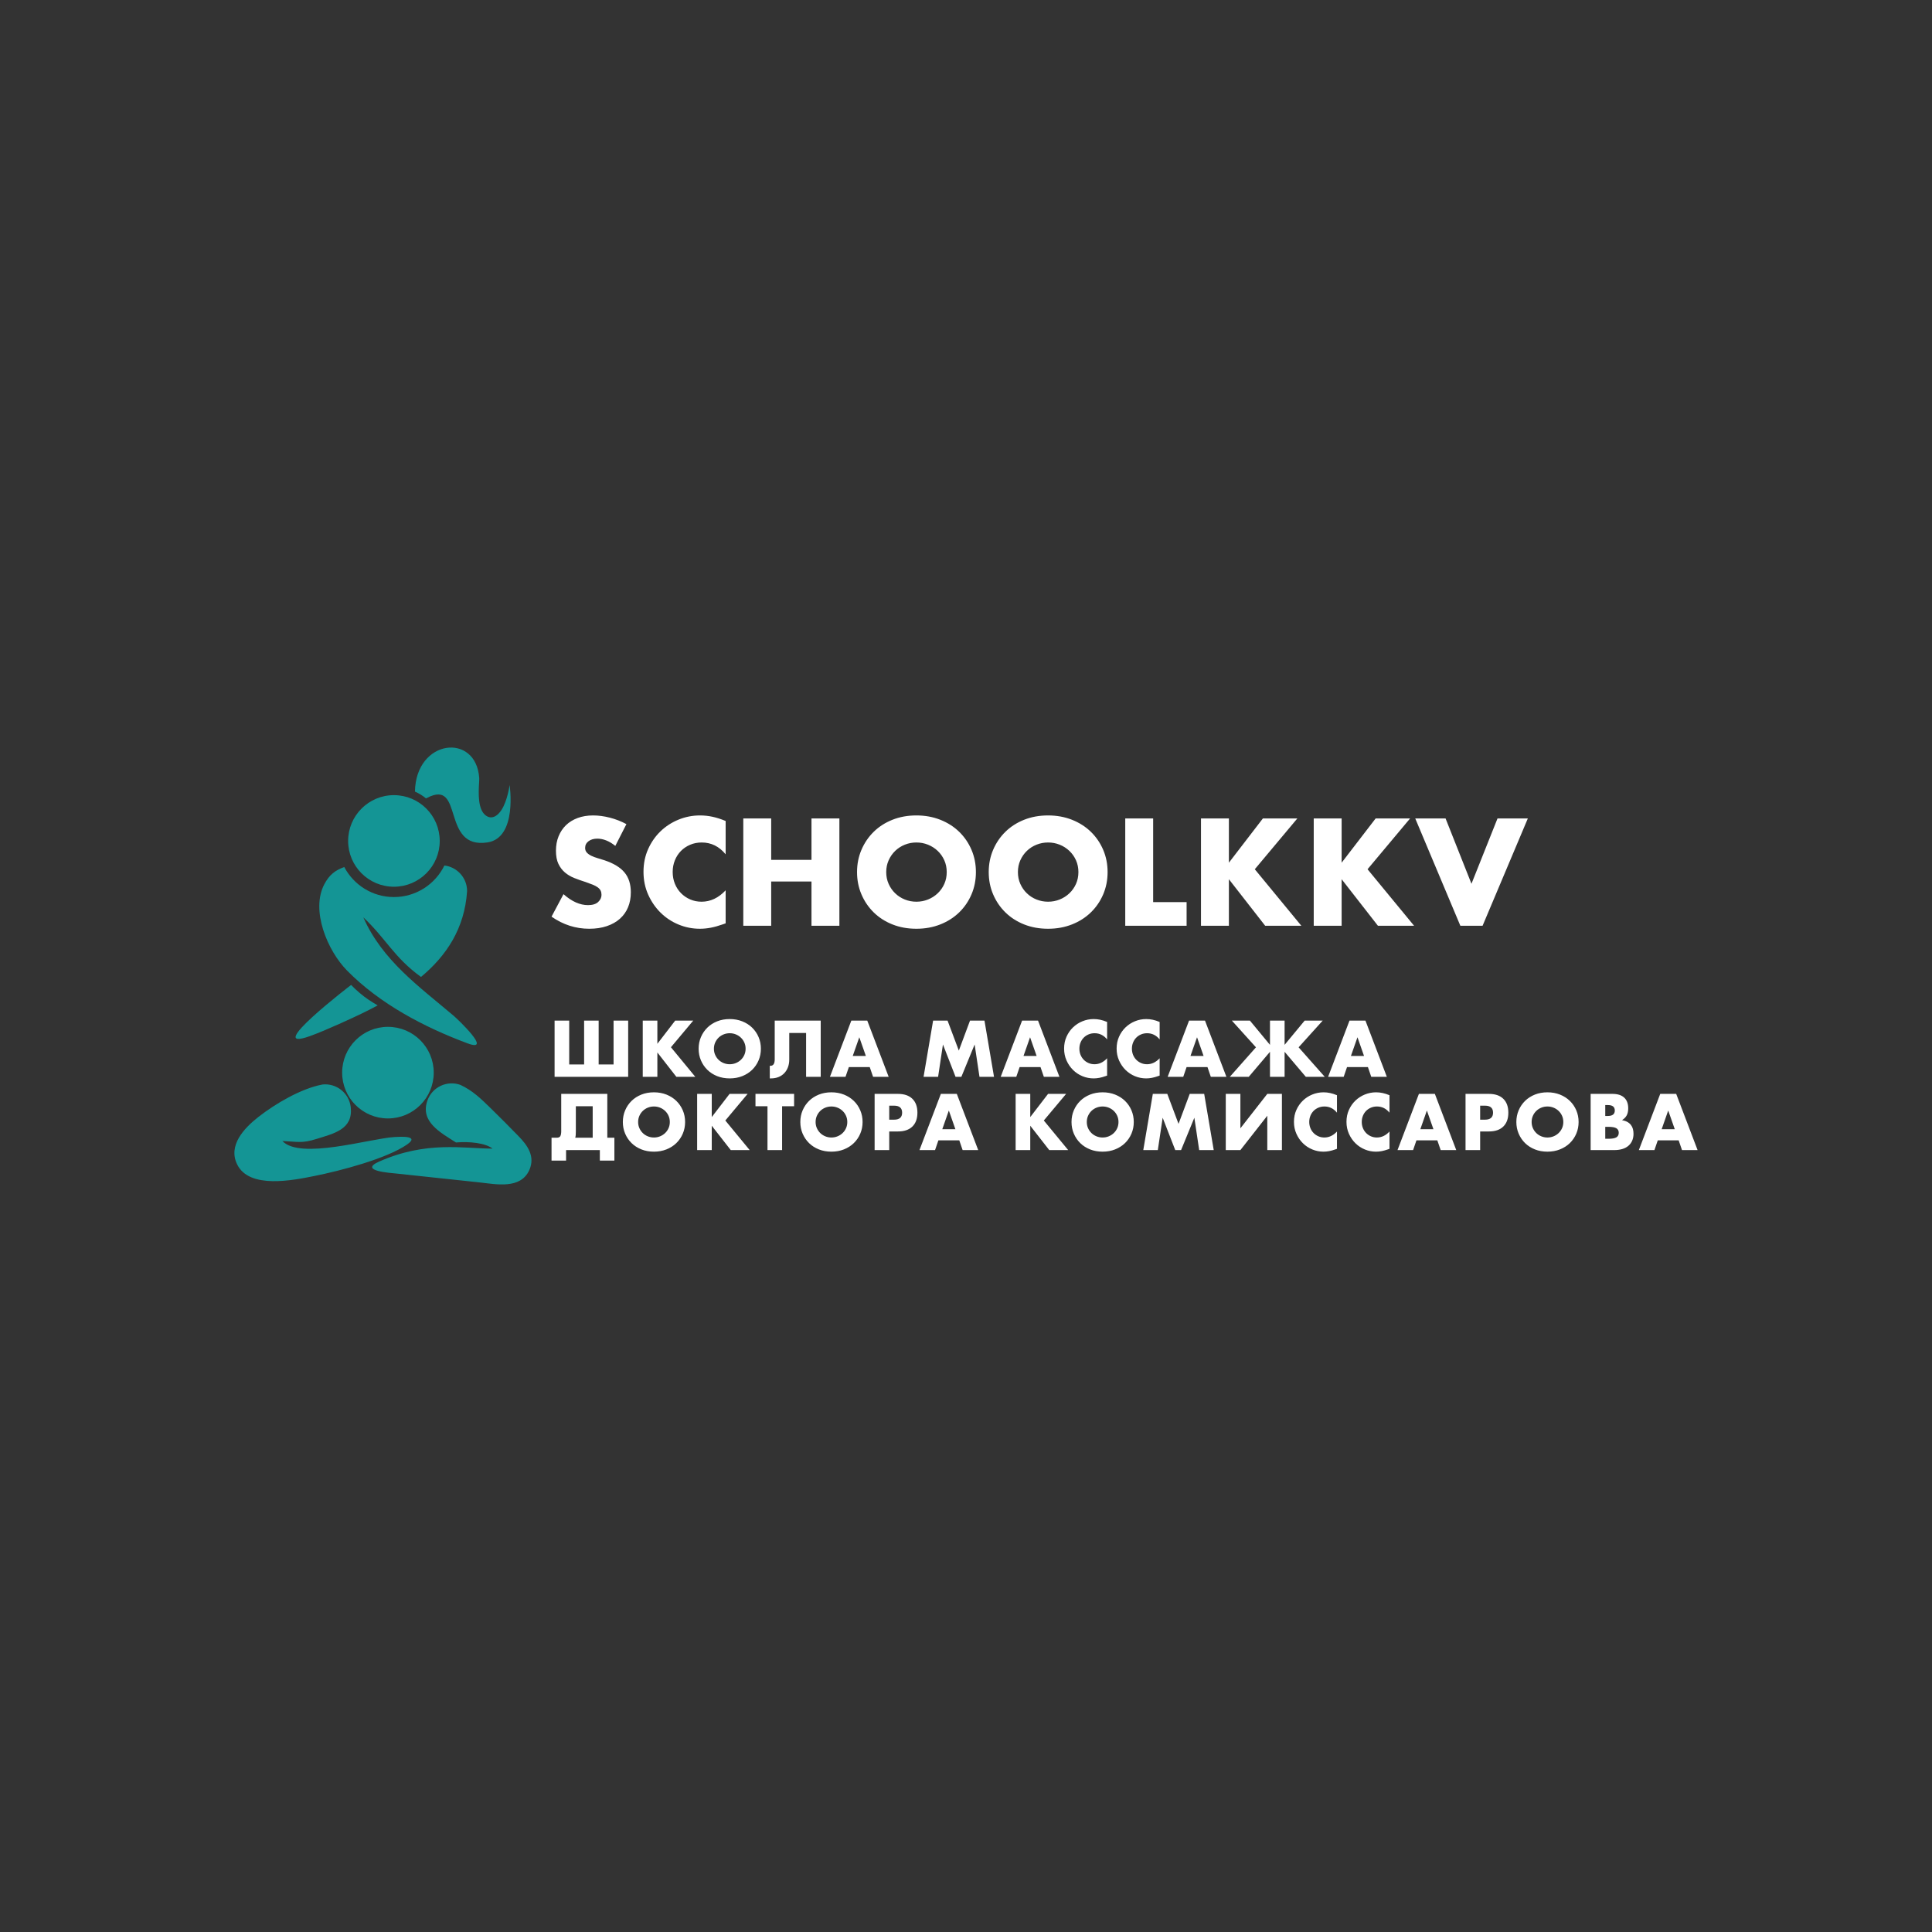 <?xml version="1.0" encoding="UTF-8" standalone="yes"?> <svg xmlns="http://www.w3.org/2000/svg" xmlns:xlink="http://www.w3.org/1999/xlink" width="500" height="500" viewBox="0 0 500 500" baseProfile="full"><rect x="0" y="0" width="500" height="500" fill="#333333" stroke="none"/> <g transform="scale(1,-1) translate(0,-500)"> <path d="M 43.066 13.737 C 44.441 13.815 49.769 14.182 46.367 11.815 C 41.051 8.12 29.031 4.987 22.39 3.659 C 16.781 2.534 5.578 0.241 2.402 6.596 C -0.086 11.577 4.226 16.073 7.848 18.913 C 12.305 22.409 18.988 26.315 24.48 27.335 C 28.14 27.71 31.41 25.042 31.781 21.374 C 32.355 15.725 27.441 14.663 22.988 13.264 C 19.074 12.038 18.129 12.53 14.082 12.714 C 18.644 7.78 36.742 13.35 43.066 13.737 Z M 60.16 27.229 C 63.394 25.702 65.363 23.737 67.906 21.276 C 70.351 18.909 72.781 16.428 75.168 13.991 C 77.547 11.573 79.551 8.714 77.996 5.214 C 75.742 0.135 69.359 1.53 64.965 2.007 C 57.824 2.776 50.719 3.546 43.574 4.288 C 42.129 4.436 33.703 4.983 39.09 7.37 C 51.359 12.819 60.894 10.745 68.469 10.737 C 66.644 12.21 62.398 12.632 59.008 12.327 C 54.969 14.913 49.644 17.714 51.629 23.217 C 52.875 26.682 56.699 28.475 60.16 27.229 Z M 38.746 47.803 C 37.348 47.053 35.926 46.331 34.492 45.639 C 32.801 44.815 25.32 41.319 21.176 39.846 C 8.738 35.409 31.859 53.092 31.863 53.096 C 33.308 51.608 34.902 50.272 36.398 49.264 C 36.996 48.862 37.82 48.342 38.746 47.803 Z M 61.883 77.389 C 61.246 67.675 56.519 60.651 49.961 55.167 C 42.984 60.194 40.879 65.108 35.027 70.592 C 39.945 59.436 49.433 52.725 58.41 45.116 C 59.422 44.257 68.683 35.491 61.988 37.987 C 50.746 42.178 39.289 48.198 30.793 56.846 C 25.758 61.967 21.363 72.385 24.933 79.155 C 26.238 81.632 27.762 82.776 30.098 83.612 C 32.527 78.995 37.367 75.842 42.945 75.842 C 48.687 75.842 53.652 79.178 56.008 84.01 C 59.312 83.62 61.883 80.807 61.883 77.389 Z M 42.945 102.217 C 49.492 102.217 54.801 96.909 54.801 90.362 C 54.801 83.819 49.492 78.514 42.945 78.514 C 36.406 78.514 31.098 83.819 31.098 90.362 C 31.098 96.909 36.406 102.217 42.945 102.217 Z M 51.242 101.382 C 51.332 101.409 51.422 101.448 51.512 101.499 C 61.207 106.604 55.008 88.135 67.16 89.983 C 74.973 91.175 72.891 104.842 72.891 104.842 C 72.891 104.842 72.344 100.737 70.762 98.354 C 68.687 95.225 66.418 96.499 65.574 98.483 C 64.426 101.155 65.098 105.581 65.023 106.647 C 64.215 118.499 48.601 116.721 48.391 103.135 C 49.422 102.682 50.383 102.096 51.242 101.382 Z M 41.398 42.253 C 34.851 42.253 29.547 36.948 29.547 30.401 C 29.547 23.854 34.851 18.55 41.398 18.55 C 47.945 18.55 53.25 23.854 53.25 30.401 C 53.25 36.948 47.945 42.253 41.398 42.253 Z" transform="scale(1,1) translate(59,192)" fill="#149595" opacity="1"></path> <path d="M 18.242 23.081 Q 17.063 24.039 15.885 24.5 Q 14.706 24.96 13.6 24.96 Q 12.2 24.96 11.316 24.297 Q 10.432 23.634 10.432 22.565 Q 10.432 21.829 10.874 21.35 Q 11.316 20.871 12.034 20.521 Q 12.753 20.171 13.656 19.913 Q 14.558 19.655 15.442 19.36 Q 18.979 18.181 20.619 16.21 Q 22.258 14.239 22.258 11.07 Q 22.258 8.934 21.54 7.202 Q 20.821 5.47 19.44 4.236 Q 18.058 3.002 16.05 2.32 Q 14.042 1.639 11.5 1.639 Q 6.232 1.639 1.737 4.77 L 4.832 10.592 Q 6.453 9.155 8.037 8.455 Q 9.621 7.755 11.169 7.755 Q 12.937 7.755 13.803 8.565 Q 14.669 9.376 14.669 10.407 Q 14.669 11.034 14.448 11.494 Q 14.227 11.955 13.711 12.342 Q 13.195 12.728 12.366 13.06 Q 11.537 13.392 10.358 13.797 Q 8.958 14.239 7.613 14.773 Q 6.269 15.307 5.219 16.192 Q 4.169 17.076 3.524 18.421 Q 2.879 19.765 2.879 21.829 Q 2.879 23.892 3.561 25.568 Q 4.242 27.244 5.476 28.442 Q 6.711 29.639 8.498 30.302 Q 10.284 30.966 12.495 30.966 Q 14.558 30.966 16.806 30.395 Q 19.053 29.823 21.116 28.718 Z M 46.796 20.908 Q 44.29 23.965 40.606 23.965 Q 38.985 23.965 37.603 23.376 Q 36.222 22.786 35.227 21.773 Q 34.232 20.76 33.661 19.36 Q 33.09 17.96 33.09 16.339 Q 33.09 14.681 33.661 13.281 Q 34.232 11.881 35.245 10.849 Q 36.259 9.818 37.622 9.228 Q 38.985 8.639 40.569 8.639 Q 44.032 8.639 46.796 11.586 L 46.796 3.039 L 46.059 2.781 Q 44.401 2.191 42.964 1.915 Q 41.527 1.639 40.127 1.639 Q 37.253 1.639 34.619 2.726 Q 31.985 3.812 29.977 5.784 Q 27.969 7.755 26.753 10.463 Q 25.537 13.171 25.537 16.376 Q 25.537 19.581 26.735 22.252 Q 27.932 24.923 29.94 26.858 Q 31.948 28.792 34.601 29.879 Q 37.253 30.966 40.164 30.966 Q 41.822 30.966 43.424 30.616 Q 45.027 30.266 46.796 29.529 Z M 58.585 19.471 L 69.012 19.471 L 69.012 30.192 L 76.233 30.192 L 76.233 2.412 L 69.012 2.412 L 69.012 13.871 L 58.585 13.871 L 58.585 2.412 L 51.364 2.412 L 51.364 30.192 L 58.585 30.192 Z M 88.354 16.302 Q 88.354 14.644 88.981 13.244 Q 89.607 11.844 90.675 10.813 Q 91.744 9.781 93.162 9.21 Q 94.581 8.639 96.165 8.639 Q 97.749 8.639 99.168 9.21 Q 100.586 9.781 101.673 10.813 Q 102.76 11.844 103.386 13.244 Q 104.012 14.644 104.012 16.302 Q 104.012 17.96 103.386 19.36 Q 102.76 20.76 101.673 21.792 Q 100.586 22.823 99.168 23.394 Q 97.749 23.965 96.165 23.965 Q 94.581 23.965 93.162 23.394 Q 91.744 22.823 90.675 21.792 Q 89.607 20.76 88.981 19.36 Q 88.354 17.96 88.354 16.302 Z M 80.801 16.302 Q 80.801 19.397 81.944 22.068 Q 83.086 24.739 85.112 26.729 Q 87.138 28.718 89.957 29.842 Q 92.775 30.966 96.165 30.966 Q 99.518 30.966 102.354 29.842 Q 105.191 28.718 107.236 26.729 Q 109.281 24.739 110.423 22.068 Q 111.565 19.397 111.565 16.302 Q 111.565 13.207 110.423 10.536 Q 109.281 7.865 107.236 5.876 Q 105.191 3.886 102.354 2.762 Q 99.518 1.639 96.165 1.639 Q 92.775 1.639 89.957 2.762 Q 87.138 3.886 85.112 5.876 Q 83.086 7.865 81.944 10.536 Q 80.801 13.207 80.801 16.302 Z M 122.434 16.302 Q 122.434 14.644 123.06 13.244 Q 123.686 11.844 124.755 10.813 Q 125.823 9.781 127.242 9.21 Q 128.66 8.639 130.244 8.639 Q 131.829 8.639 133.247 9.21 Q 134.666 9.781 135.752 10.813 Q 136.839 11.844 137.466 13.244 Q 138.092 14.644 138.092 16.302 Q 138.092 17.96 137.466 19.36 Q 136.839 20.76 135.752 21.792 Q 134.666 22.823 133.247 23.394 Q 131.829 23.965 130.244 23.965 Q 128.66 23.965 127.242 23.394 Q 125.823 22.823 124.755 21.792 Q 123.686 20.76 123.06 19.36 Q 122.434 17.96 122.434 16.302 Z M 114.881 16.302 Q 114.881 19.397 116.023 22.068 Q 117.165 24.739 119.192 26.729 Q 121.218 28.718 124.036 29.842 Q 126.855 30.966 130.244 30.966 Q 133.597 30.966 136.434 29.842 Q 139.271 28.718 141.316 26.729 Q 143.36 24.739 144.503 22.068 Q 145.645 19.397 145.645 16.302 Q 145.645 13.207 144.503 10.536 Q 143.36 7.865 141.316 5.876 Q 139.271 3.886 136.434 2.762 Q 133.597 1.639 130.244 1.639 Q 126.855 1.639 124.036 2.762 Q 121.218 3.886 119.192 5.876 Q 117.165 7.865 116.023 10.536 Q 114.881 13.207 114.881 16.302 Z M 157.434 30.192 L 157.434 8.528 L 166.092 8.528 L 166.092 2.412 L 150.213 2.412 L 150.213 30.192 Z M 177.035 18.734 L 185.84 30.192 L 194.756 30.192 L 183.74 17.039 L 195.788 2.412 L 186.43 2.412 L 177.035 14.46 L 177.035 2.412 L 169.813 2.412 L 169.813 30.192 L 177.035 30.192 Z M 206.214 18.734 L 215.02 30.192 L 223.935 30.192 L 212.919 17.039 L 224.967 2.412 L 215.609 2.412 L 206.214 14.46 L 206.214 2.412 L 198.993 2.412 L 198.993 30.192 L 206.214 30.192 Z M 233.109 30.192 L 239.815 13.281 L 246.557 30.192 L 254.404 30.192 L 242.688 2.412 L 236.941 2.412 L 225.262 30.192 Z" transform="scale(1,1) translate(141,258)" fill="#ffffff" opacity="1"></path> <path d="M 2.528 23.315 L 2.528 37.863 L 6.31 37.863 L 6.31 26.518 L 10.169 26.518 L 10.169 37.863 L 13.931 37.863 L 13.931 26.518 L 17.79 26.518 L 17.79 37.863 L 21.572 37.863 L 21.572 23.315 Z M 29.126 31.863 L 33.737 37.863 L 38.407 37.863 L 32.638 30.975 L 38.947 23.315 L 34.046 23.315 L 29.126 29.624 L 29.126 23.315 L 25.344 23.315 L 25.344 37.863 L 29.126 37.863 Z M 43.761 30.589 Q 43.761 29.721 44.089 28.988 Q 44.417 28.254 44.976 27.714 Q 45.536 27.174 46.279 26.875 Q 47.022 26.576 47.851 26.576 Q 48.681 26.576 49.424 26.875 Q 50.167 27.174 50.736 27.714 Q 51.305 28.254 51.633 28.988 Q 51.961 29.721 51.961 30.589 Q 51.961 31.457 51.633 32.191 Q 51.305 32.924 50.736 33.464 Q 50.167 34.004 49.424 34.303 Q 48.681 34.602 47.851 34.602 Q 47.022 34.602 46.279 34.303 Q 45.536 34.004 44.976 33.464 Q 44.417 32.924 44.089 32.191 Q 43.761 31.457 43.761 30.589 Z M 39.805 30.589 Q 39.805 32.21 40.404 33.609 Q 41.002 35.008 42.063 36.05 Q 43.124 37.091 44.6 37.68 Q 46.076 38.268 47.851 38.268 Q 49.607 38.268 51.093 37.68 Q 52.579 37.091 53.65 36.05 Q 54.72 35.008 55.319 33.609 Q 55.917 32.21 55.917 30.589 Q 55.917 28.968 55.319 27.569 Q 54.72 26.171 53.65 25.129 Q 52.579 24.087 51.093 23.498 Q 49.607 22.91 47.851 22.91 Q 46.076 22.91 44.6 23.498 Q 43.124 24.087 42.063 25.129 Q 41.002 26.171 40.404 27.569 Q 39.805 28.968 39.805 30.589 Z M 58.222 26.19 Q 58.299 26.171 58.396 26.171 Q 59.496 26.171 59.496 27.849 L 59.496 37.863 L 71.401 37.863 L 71.401 23.315 L 67.619 23.315 L 67.619 34.66 L 63.258 34.66 L 63.258 27.791 Q 63.258 26.711 62.93 25.823 Q 62.602 24.936 61.985 24.28 Q 61.367 23.624 60.489 23.267 Q 59.611 22.91 58.512 22.91 L 58.222 22.91 Z M 83.084 28.717 L 81.386 33.561 L 79.688 28.717 Z M 84.087 25.843 L 78.684 25.843 L 77.816 23.315 L 73.783 23.315 L 79.321 37.863 L 83.45 37.863 L 88.988 23.315 L 84.955 23.315 Z M 98.018 23.315 L 100.487 37.863 L 104.23 37.863 L 107.144 30.107 L 110.038 37.863 L 113.781 37.863 L 116.251 23.315 L 112.489 23.315 L 111.235 31.689 L 107.8 23.315 L 106.295 23.315 L 103.034 31.689 L 101.78 23.315 Z M 127.278 28.717 L 125.58 33.561 L 123.882 28.717 Z M 128.281 25.843 L 122.879 25.843 L 122.011 23.315 L 117.978 23.315 L 123.516 37.863 L 127.645 37.863 L 133.182 23.315 L 129.15 23.315 Z M 145.521 33.001 Q 144.209 34.602 142.28 34.602 Q 141.431 34.602 140.707 34.294 Q 139.984 33.985 139.463 33.454 Q 138.942 32.924 138.643 32.191 Q 138.344 31.457 138.344 30.608 Q 138.344 29.74 138.643 29.007 Q 138.942 28.274 139.472 27.733 Q 140.003 27.193 140.717 26.884 Q 141.431 26.576 142.26 26.576 Q 144.074 26.576 145.521 28.119 L 145.521 23.643 L 145.135 23.508 Q 144.267 23.199 143.515 23.054 Q 142.762 22.91 142.029 22.91 Q 140.524 22.91 139.144 23.479 Q 137.765 24.048 136.713 25.08 Q 135.662 26.113 135.025 27.531 Q 134.388 28.949 134.388 30.628 Q 134.388 32.306 135.015 33.705 Q 135.642 35.104 136.694 36.117 Q 137.745 37.13 139.135 37.699 Q 140.524 38.268 142.048 38.268 Q 142.916 38.268 143.756 38.085 Q 144.595 37.902 145.521 37.516 Z M 159.114 33.001 Q 157.802 34.602 155.873 34.602 Q 155.024 34.602 154.3 34.294 Q 153.577 33.985 153.056 33.454 Q 152.535 32.924 152.236 32.191 Q 151.937 31.457 151.937 30.608 Q 151.937 29.74 152.236 29.007 Q 152.535 28.274 153.065 27.733 Q 153.596 27.193 154.31 26.884 Q 155.024 26.576 155.853 26.576 Q 157.667 26.576 159.114 28.119 L 159.114 23.643 L 158.728 23.508 Q 157.86 23.199 157.108 23.054 Q 156.355 22.91 155.622 22.91 Q 154.117 22.91 152.737 23.479 Q 151.358 24.048 150.306 25.08 Q 149.255 26.113 148.618 27.531 Q 147.981 28.949 147.981 30.628 Q 147.981 32.306 148.608 33.705 Q 149.235 35.104 150.287 36.117 Q 151.338 37.13 152.728 37.699 Q 154.117 38.268 155.641 38.268 Q 156.51 38.268 157.349 38.085 Q 158.188 37.902 159.114 37.516 Z M 170.489 28.717 L 168.791 33.561 L 167.093 28.717 Z M 171.492 25.843 L 166.089 25.843 L 165.221 23.315 L 161.188 23.315 L 166.726 37.863 L 170.855 37.863 L 176.393 23.315 L 172.36 23.315 Z M 191.452 31.592 L 196.643 37.863 L 201.312 37.863 L 195.08 30.956 L 201.852 23.315 L 196.951 23.315 L 191.452 29.798 L 191.452 23.315 L 187.67 23.315 L 187.67 29.798 L 182.171 23.315 L 177.271 23.315 L 184.043 30.956 L 177.811 37.863 L 182.48 37.863 L 187.67 31.592 L 187.67 37.863 L 191.452 37.863 Z M 212.011 28.717 L 210.313 33.561 L 208.615 28.717 Z M 213.014 25.843 L 207.612 25.843 L 206.743 23.315 L 202.711 23.315 L 208.248 37.863 L 212.377 37.863 L 217.915 23.315 L 213.882 23.315 Z M 12.388 15.701 L 8.027 15.701 L 8.027 9.218 Q 8.027 8.658 7.998 8.273 Q 7.969 7.887 7.873 7.559 L 12.388 7.559 Z M 3.068 7.559 Q 3.801 7.559 4.023 7.993 Q 4.245 8.427 4.245 9.257 L 4.245 18.904 L 16.17 18.904 L 16.17 7.559 L 18.003 7.559 L 18.003 1.635 L 14.24 1.635 L 14.24 4.356 L 5.499 4.356 L 5.499 1.635 L 1.737 1.635 L 1.737 7.559 Z M 24.148 11.63 Q 24.148 10.762 24.476 10.028 Q 24.804 9.295 25.363 8.755 Q 25.923 8.215 26.666 7.916 Q 27.409 7.616 28.238 7.616 Q 29.068 7.616 29.811 7.916 Q 30.554 8.215 31.123 8.755 Q 31.692 9.295 32.02 10.028 Q 32.348 10.762 32.348 11.63 Q 32.348 12.498 32.02 13.231 Q 31.692 13.965 31.123 14.505 Q 30.554 15.045 29.811 15.344 Q 29.068 15.643 28.238 15.643 Q 27.409 15.643 26.666 15.344 Q 25.923 15.045 25.363 14.505 Q 24.804 13.965 24.476 13.231 Q 24.148 12.498 24.148 11.63 Z M 20.192 11.63 Q 20.192 13.251 20.79 14.649 Q 21.389 16.048 22.45 17.09 Q 23.511 18.132 24.987 18.721 Q 26.463 19.309 28.238 19.309 Q 29.994 19.309 31.48 18.721 Q 32.966 18.132 34.036 17.09 Q 35.107 16.048 35.705 14.649 Q 36.304 13.251 36.304 11.63 Q 36.304 10.009 35.705 8.61 Q 35.107 7.211 34.036 6.169 Q 32.966 5.127 31.48 4.539 Q 29.994 3.95 28.238 3.95 Q 26.463 3.95 24.987 4.539 Q 23.511 5.127 22.45 6.169 Q 21.389 7.211 20.79 8.61 Q 20.192 10.009 20.192 11.63 Z M 43.201 12.903 L 47.813 18.904 L 52.482 18.904 L 46.713 12.016 L 53.022 4.356 L 48.122 4.356 L 43.201 10.665 L 43.201 4.356 L 39.42 4.356 L 39.42 18.904 L 43.201 18.904 Z M 61.406 15.701 L 61.406 4.356 L 57.624 4.356 L 57.624 15.701 L 54.518 15.701 L 54.518 18.904 L 64.512 18.904 L 64.512 15.701 Z M 70.079 11.63 Q 70.079 10.762 70.407 10.028 Q 70.735 9.295 71.294 8.755 Q 71.854 8.215 72.597 7.916 Q 73.34 7.616 74.169 7.616 Q 74.999 7.616 75.742 7.916 Q 76.485 8.215 77.054 8.755 Q 77.623 9.295 77.951 10.028 Q 78.279 10.762 78.279 11.63 Q 78.279 12.498 77.951 13.231 Q 77.623 13.965 77.054 14.505 Q 76.485 15.045 75.742 15.344 Q 74.999 15.643 74.169 15.643 Q 73.34 15.643 72.597 15.344 Q 71.854 15.045 71.294 14.505 Q 70.735 13.965 70.407 13.231 Q 70.079 12.498 70.079 11.63 Z M 66.123 11.63 Q 66.123 13.251 66.721 14.649 Q 67.32 16.048 68.381 17.09 Q 69.442 18.132 70.918 18.721 Q 72.394 19.309 74.169 19.309 Q 75.925 19.309 77.411 18.721 Q 78.897 18.132 79.967 17.09 Q 81.038 16.048 81.636 14.649 Q 82.235 13.251 82.235 11.63 Q 82.235 10.009 81.636 8.61 Q 81.038 7.211 79.967 6.169 Q 78.897 5.127 77.411 4.539 Q 75.925 3.95 74.169 3.95 Q 72.394 3.95 70.918 4.539 Q 69.442 5.127 68.381 6.169 Q 67.32 7.211 66.721 8.61 Q 66.123 10.009 66.123 11.63 Z M 89.132 12.228 L 90.387 12.228 Q 92.47 12.228 92.47 14.042 Q 92.47 15.855 90.387 15.855 L 89.132 15.855 Z M 89.132 4.356 L 85.351 4.356 L 85.351 18.904 L 91.371 18.904 Q 93.821 18.904 95.123 17.631 Q 96.426 16.357 96.426 14.042 Q 96.426 11.726 95.123 10.453 Q 93.821 9.179 91.371 9.179 L 89.132 9.179 Z M 106.256 9.758 L 104.558 14.601 L 102.861 9.758 Z M 107.26 6.883 L 101.857 6.883 L 100.989 4.356 L 96.956 4.356 L 102.494 18.904 L 106.623 18.904 L 112.161 4.356 L 108.128 4.356 Z M 125.628 12.903 L 130.24 18.904 L 134.909 18.904 L 129.14 12.016 L 135.449 4.356 L 130.548 4.356 L 125.628 10.665 L 125.628 4.356 L 121.846 4.356 L 121.846 18.904 L 125.628 18.904 Z M 140.263 11.63 Q 140.263 10.762 140.591 10.028 Q 140.919 9.295 141.479 8.755 Q 142.038 8.215 142.781 7.916 Q 143.524 7.616 144.354 7.616 Q 145.183 7.616 145.926 7.916 Q 146.669 8.215 147.238 8.755 Q 147.808 9.295 148.136 10.028 Q 148.464 10.762 148.464 11.63 Q 148.464 12.498 148.136 13.231 Q 147.808 13.965 147.238 14.505 Q 146.669 15.045 145.926 15.344 Q 145.183 15.643 144.354 15.643 Q 143.524 15.643 142.781 15.344 Q 142.038 15.045 141.479 14.505 Q 140.919 13.965 140.591 13.231 Q 140.263 12.498 140.263 11.63 Z M 136.308 11.63 Q 136.308 13.251 136.906 14.649 Q 137.504 16.048 138.565 17.09 Q 139.626 18.132 141.103 18.721 Q 142.579 19.309 144.354 19.309 Q 146.11 19.309 147.595 18.721 Q 149.081 18.132 150.152 17.09 Q 151.223 16.048 151.821 14.649 Q 152.419 13.251 152.419 11.63 Q 152.419 10.009 151.821 8.61 Q 151.223 7.211 150.152 6.169 Q 149.081 5.127 147.595 4.539 Q 146.11 3.95 144.354 3.95 Q 142.579 3.95 141.103 4.539 Q 139.626 5.127 138.565 6.169 Q 137.504 7.211 136.906 8.61 Q 136.308 10.009 136.308 11.63 Z M 154.879 4.356 L 157.349 18.904 L 161.092 18.904 L 164.005 11.147 L 166.9 18.904 L 170.643 18.904 L 173.113 4.356 L 169.35 4.356 L 168.096 12.73 L 164.661 4.356 L 163.156 4.356 L 159.896 12.73 L 158.641 4.356 Z M 180.01 18.904 L 180.01 9.99 L 186.976 18.904 L 190.758 18.904 L 190.758 4.356 L 186.976 4.356 L 186.976 13.251 L 180.01 4.356 L 176.229 4.356 L 176.229 18.904 Z M 205.007 14.042 Q 203.695 15.643 201.765 15.643 Q 200.916 15.643 200.193 15.334 Q 199.469 15.026 198.948 14.495 Q 198.427 13.965 198.128 13.231 Q 197.829 12.498 197.829 11.649 Q 197.829 10.781 198.128 10.048 Q 198.427 9.314 198.958 8.774 Q 199.488 8.234 200.202 7.925 Q 200.916 7.616 201.746 7.616 Q 203.56 7.616 205.007 9.16 L 205.007 4.684 L 204.621 4.549 Q 203.753 4.24 203 4.095 Q 202.248 3.95 201.514 3.95 Q 200.009 3.95 198.63 4.52 Q 197.25 5.089 196.199 6.121 Q 195.147 7.153 194.51 8.572 Q 193.874 9.99 193.874 11.668 Q 193.874 13.347 194.501 14.746 Q 195.128 16.145 196.179 17.158 Q 197.231 18.171 198.62 18.74 Q 200.009 19.309 201.534 19.309 Q 202.402 19.309 203.241 19.126 Q 204.081 18.943 205.007 18.557 Z M 218.6 14.042 Q 217.288 15.643 215.358 15.643 Q 214.509 15.643 213.786 15.334 Q 213.062 15.026 212.541 14.495 Q 212.02 13.965 211.721 13.231 Q 211.422 12.498 211.422 11.649 Q 211.422 10.781 211.721 10.048 Q 212.02 9.314 212.551 8.774 Q 213.082 8.234 213.795 7.925 Q 214.509 7.616 215.339 7.616 Q 217.153 7.616 218.6 9.16 L 218.6 4.684 L 218.214 4.549 Q 217.346 4.24 216.593 4.095 Q 215.841 3.95 215.107 3.95 Q 213.602 3.95 212.223 4.52 Q 210.843 5.089 209.792 6.121 Q 208.74 7.153 208.103 8.572 Q 207.467 9.99 207.467 11.668 Q 207.467 13.347 208.094 14.746 Q 208.721 16.145 209.772 17.158 Q 210.824 18.171 212.213 18.74 Q 213.602 19.309 215.127 19.309 Q 215.995 19.309 216.834 19.126 Q 217.674 18.943 218.6 18.557 Z M 229.974 9.758 L 228.276 14.601 L 226.578 9.758 Z M 230.977 6.883 L 225.575 6.883 L 224.707 4.356 L 220.674 4.356 L 226.212 18.904 L 230.341 18.904 L 235.878 4.356 L 231.846 4.356 Z M 242.062 12.228 L 243.316 12.228 Q 245.4 12.228 245.4 14.042 Q 245.4 15.855 243.316 15.855 L 242.062 15.855 Z M 242.062 4.356 L 238.28 4.356 L 238.28 18.904 L 244.3 18.904 Q 246.751 18.904 248.053 17.631 Q 249.356 16.357 249.356 14.042 Q 249.356 11.726 248.053 10.453 Q 246.751 9.179 244.3 9.179 L 242.062 9.179 Z M 255.385 11.63 Q 255.385 10.762 255.713 10.028 Q 256.041 9.295 256.601 8.755 Q 257.16 8.215 257.903 7.916 Q 258.646 7.616 259.476 7.616 Q 260.305 7.616 261.048 7.916 Q 261.791 8.215 262.36 8.755 Q 262.929 9.295 263.257 10.028 Q 263.585 10.762 263.585 11.63 Q 263.585 12.498 263.257 13.231 Q 262.929 13.965 262.36 14.505 Q 261.791 15.045 261.048 15.344 Q 260.305 15.643 259.476 15.643 Q 258.646 15.643 257.903 15.344 Q 257.16 15.045 256.601 14.505 Q 256.041 13.965 255.713 13.231 Q 255.385 12.498 255.385 11.63 Z M 251.43 11.63 Q 251.43 13.251 252.028 14.649 Q 252.626 16.048 253.687 17.09 Q 254.748 18.132 256.224 18.721 Q 257.7 19.309 259.476 19.309 Q 261.231 19.309 262.717 18.721 Q 264.203 18.132 265.274 17.09 Q 266.345 16.048 266.943 14.649 Q 267.541 13.251 267.541 11.63 Q 267.541 10.009 266.943 8.61 Q 266.345 7.211 265.274 6.169 Q 264.203 5.127 262.717 4.539 Q 261.231 3.95 259.476 3.95 Q 257.7 3.95 256.224 4.539 Q 254.748 5.127 253.687 6.169 Q 252.626 7.211 252.028 8.61 Q 251.43 10.009 251.43 11.63 Z M 274.439 7.288 L 275.268 7.288 Q 276.696 7.288 277.314 7.655 Q 277.931 8.022 277.931 8.832 Q 277.931 9.642 277.314 10.009 Q 276.696 10.376 275.268 10.376 L 274.439 10.376 Z M 274.439 13.193 L 275.133 13.193 Q 276.908 13.193 276.908 14.601 Q 276.908 16.01 275.133 16.01 L 274.439 16.01 Z M 270.657 18.904 L 276.291 18.904 Q 278.298 18.904 279.34 17.939 Q 280.381 16.975 280.381 15.161 Q 280.381 14.061 279.986 13.337 Q 279.59 12.614 278.78 12.112 Q 279.59 11.958 280.16 11.639 Q 280.729 11.321 281.086 10.858 Q 281.443 10.395 281.597 9.816 Q 281.751 9.237 281.751 8.581 Q 281.751 7.559 281.394 6.768 Q 281.038 5.976 280.391 5.436 Q 279.745 4.896 278.819 4.626 Q 277.892 4.356 276.735 4.356 L 270.657 4.356 Z M 292.431 9.758 L 290.733 14.601 L 289.035 9.758 Z M 293.434 6.883 L 288.032 6.883 L 287.163 4.356 L 283.131 4.356 L 288.668 18.904 L 292.798 18.904 L 298.335 4.356 L 294.303 4.356 Z" transform="scale(1,1) translate(141,198)" fill="#ffffff" opacity="1"></path> </g> </svg> 